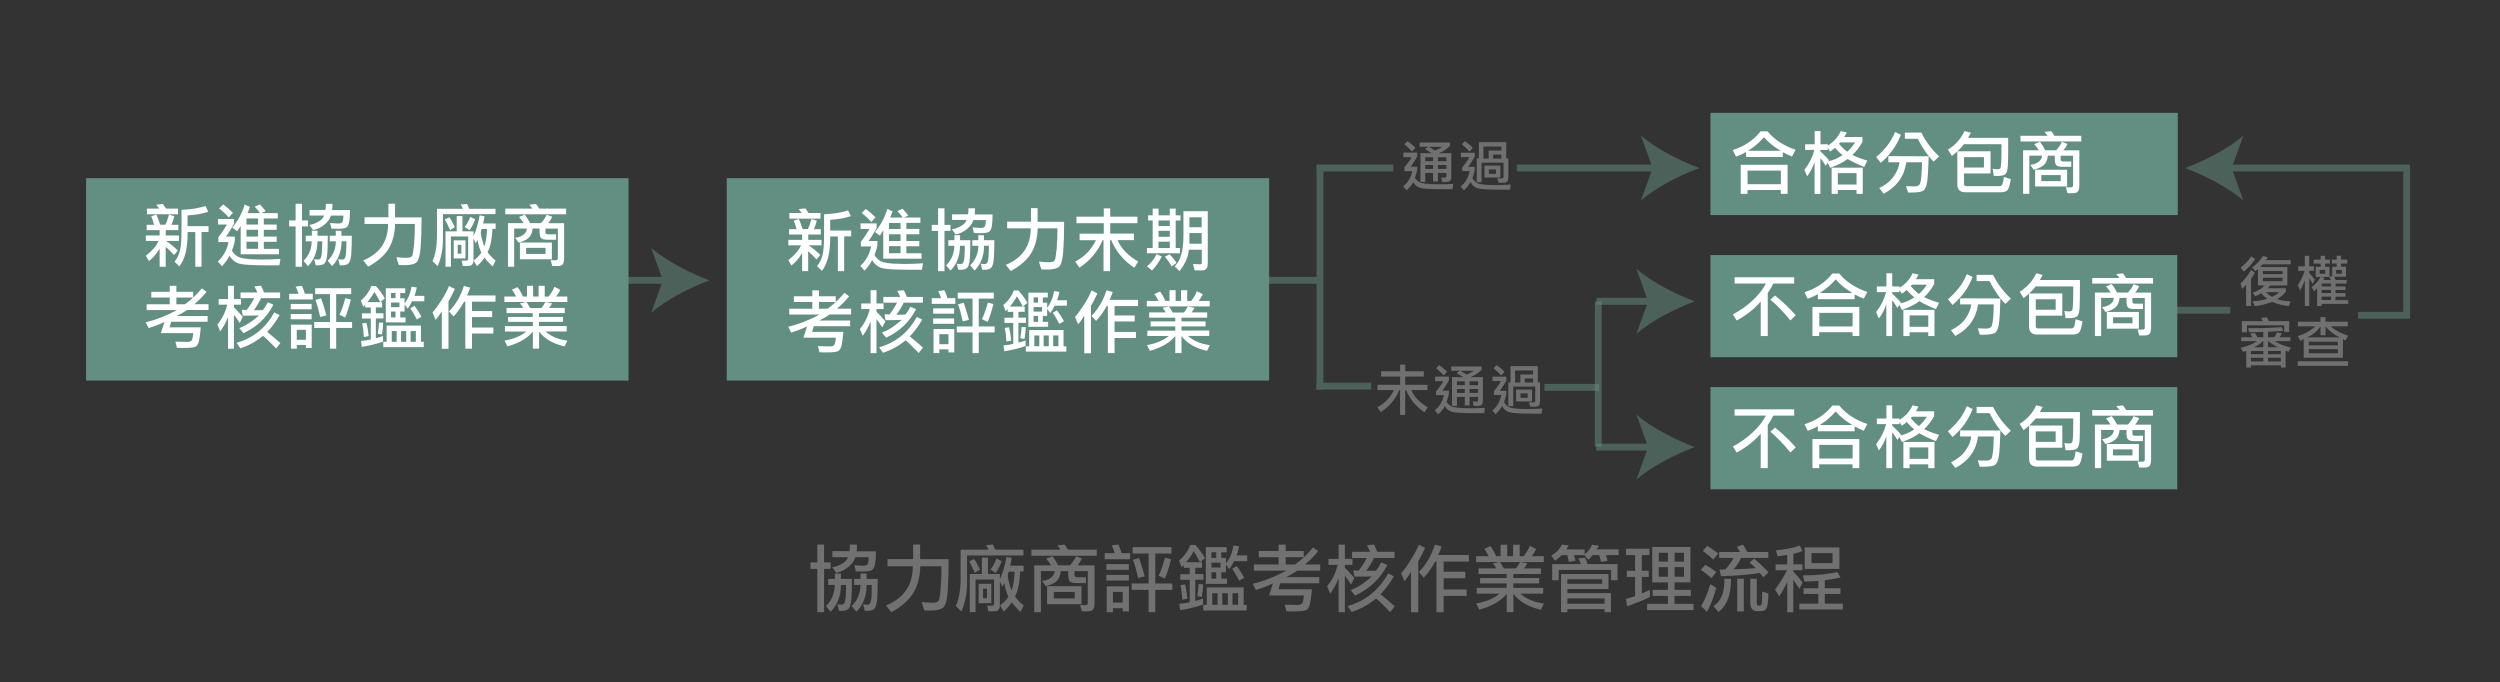 <?xml version="1.0" encoding="UTF-8"?>
<svg id="_圖層_2" data-name="圖層_2" xmlns="http://www.w3.org/2000/svg" xmlns:xlink="http://www.w3.org/1999/xlink" viewBox="0 0 306.31 83.56">
  <rect x="0" y="0" width="306.31" height="83.56" fill="#333333" stroke="none"/>
  <defs>
    <style>
      .cls-1 {
        clip-path: url(#clippath-34);
      }

      .cls-2 {
        clip-path: url(#clippath-38);
      }

      .cls-3 {
        clip-path: url(#clippath-21);
      }

      .cls-4 {
        clip-path: url(#clippath-31);
      }

      .cls-5 {
        clip-path: url(#clippath-33);
      }

      .cls-6 {
        clip-path: url(#clippath-18);
      }

      .cls-7 {
        clip-path: url(#clippath-22);
      }

      .cls-8 {
        clip-path: url(#clippath-23);
      }

      .cls-9 {
        fill: #fff;
      }

      .cls-10 {
        clip-path: url(#clippath-25);
      }

      .cls-11 {
        clip-path: url(#clippath-27);
      }

      .cls-12, .cls-13 {
        fill: none;
      }

      .cls-14 {
        clip-path: url(#clippath-36);
      }

      .cls-15 {
        clip-path: url(#clippath-35);
      }

      .cls-16 {
        clip-path: url(#clippath-28);
      }

      .cls-13 {
        stroke: #638f82;
        stroke-miterlimit: 10;
        stroke-width: .84px;
      }

      .cls-17 {
        clip-path: url(#clippath-20);
      }

      .cls-18 {
        clip-path: url(#clippath-26);
      }

      .cls-19 {
        clip-path: url(#clippath-30);
      }

      .cls-20 {
        clip-path: url(#clippath-19);
      }

      .cls-21 {
        fill: #727171;
      }

      .cls-22 {
        clip-path: url(#clippath-32);
      }

      .cls-23 {
        fill: #638f82;
      }

      .cls-24 {
        clip-path: url(#clippath-29);
      }

      .cls-25 {
        clip-path: url(#clippath-24);
      }

      .cls-26 {
        clip-path: url(#clippath);
      }

      .cls-27 {
        opacity: .5;
      }

      .cls-28 {
        fill: #717071;
      }
    </style>
    <clipPath id="clippath">
      <rect class="cls-12" x="3" y="7.06" width="303.31" height="69.14"/>
    </clipPath>
    <clipPath id="clippath-18">
      <rect class="cls-12" x="3" y="13.83" width="303.31" height="49.38"/>
    </clipPath>
    <clipPath id="clippath-19">
      <rect class="cls-12" x="76.89" y="30.37" width="10.04" height="7.96"/>
    </clipPath>
    <clipPath id="clippath-20">
      <rect class="cls-12" x="76.89" y="30.37" width="10.04" height="7.96"/>
    </clipPath>
    <clipPath id="clippath-21">
      <rect class="cls-12" x="185.85" y="16.61" width="22.35" height="7.96"/>
    </clipPath>
    <clipPath id="clippath-22">
      <rect class="cls-12" x="185.85" y="16.61" width="22.35" height="7.96"/>
    </clipPath>
    <clipPath id="clippath-23">
      <rect class="cls-12" x="155.38" y="20.17" width="15.35" height="27.57"/>
    </clipPath>
    <clipPath id="clippath-24">
      <rect class="cls-12" x="155.38" y="20.17" width="15.35" height="27.58"/>
    </clipPath>
    <clipPath id="clippath-25">
      <rect class="cls-12" x="266.58" y="37.59" width="6.7" height=".84"/>
    </clipPath>
    <clipPath id="clippath-26">
      <rect class="cls-12" x="266.58" y="37.59" width="6.7" height=".84"/>
    </clipPath>
    <clipPath id="clippath-27">
      <rect class="cls-12" x="189.23" y="47.04" width="6.7" height=".84"/>
    </clipPath>
    <clipPath id="clippath-28">
      <rect class="cls-12" x="189.23" y="47.04" width="6.7" height=".84"/>
    </clipPath>
    <clipPath id="clippath-29">
      <rect class="cls-12" x="195.59" y="32.94" width="12.06" height="7.96"/>
    </clipPath>
    <clipPath id="clippath-30">
      <rect class="cls-12" x="195.59" y="32.94" width="12.06" height="7.96"/>
    </clipPath>
    <clipPath id="clippath-31">
      <rect class="cls-12" x="195.59" y="50.8" width="12.06" height="7.96"/>
    </clipPath>
    <clipPath id="clippath-32">
      <rect class="cls-12" x="195.59" y="50.8" width="12.06" height="7.96"/>
    </clipPath>
    <clipPath id="clippath-33">
      <rect class="cls-12" x="195.41" y="36.95" width=".84" height="17.76"/>
    </clipPath>
    <clipPath id="clippath-34">
      <rect class="cls-12" x="195.41" y="36.95" width=".84" height="17.76"/>
    </clipPath>
    <clipPath id="clippath-35">
      <rect class="cls-12" x="267.72" y="16.61" width="27.57" height="22.44"/>
    </clipPath>
    <clipPath id="clippath-36">
      <rect class="cls-12" x="267.72" y="16.61" width="27.58" height="22.44"/>
    </clipPath>
    <clipPath id="clippath-38">
      <rect class="cls-12" x="3" y="7.07" width="303.31" height="69.14"/>
    </clipPath>
  </defs>
  <g id="_圖層_1-2" data-name="圖層_1">
    <g class="cls-26">
      <rect class="cls-23" x="10.55" y="21.83" width="66.46" height="24.8"/>
      <rect class="cls-23" x="89.04" y="21.83" width="66.46" height="24.8"/>
      <rect class="cls-23" x="209.57" y="13.83" width="57.26" height="12.52"/>
      <g>
        <path class="cls-9" d="M21.77,30.72l-.45.53c-.34-.38-.68-.72-1.02-1.01v2.44h-.74v-2.21c-.38.63-.81,1.13-1.31,1.52l-.38-.66c.75-.57,1.27-1.17,1.56-1.81h-1.56v-.67h1.69v-.65h-1.59v-.66h.91c-.1-.4-.22-.75-.35-1.04l.63-.21c.2.46.35.87.46,1.24h.64c.15-.26.29-.68.44-1.24l.66.21c-.11.45-.23.79-.36,1.04h.85v.66h-1.54v.65h1.62v.67h-1.59c.5.32.98.71,1.45,1.19ZM21.81,25.56v.69h-3.81v-.69h1.52c-.19-.24-.31-.4-.38-.48l.82-.09c.1.13.23.32.39.57h1.46ZM24.7,32.68h-.77v-4.25h-.94v.15c0,1.87-.34,3.23-1.02,4.06l-.59-.58c.28-.33.49-.74.64-1.23.15-.49.22-1.38.22-2.67v-2.45c1.13-.04,2.11-.2,2.94-.47l.33.7c-.72.25-1.57.4-2.53.45v1.32h2.57v.71h-.86v4.25Z"/>
        <path class="cls-9" d="M26.72,29.11c.36-.44.72-.98,1.09-1.6h-1.1v-.68h1.97v.58c-.3.54-.63,1.07-.98,1.58h1.07v.49c-.05.35-.17.75-.34,1.2,0,.12.18.34.54.65.35.32,1.37.47,3.06.47.85,0,1.63-.03,2.33-.08l-.13.79h-1.43c-1.83,0-2.98-.07-3.47-.2-.5-.14-.9-.46-1.2-.98-.26.48-.57.91-.93,1.29l-.52-.58c.7-.64,1.14-1.44,1.32-2.38h-1.25v-.56ZM28.04,26.65c-.35-.4-.75-.77-1.19-1.11l.5-.49c.38.27.78.62,1.19,1.03l-.51.57ZM34.07,26.77h-1.75v.74h1.58v.65h-1.58v.83h1.58v.64h-1.58v.86h1.86v.66h-4.69v-3.48c-.08.13-.16.25-.22.36-.05.09-.12.19-.21.3l-.59-.43c.72-.91,1.23-1.86,1.5-2.84l.65.29c-.1.32-.2.57-.3.76h1.54c-.19-.28-.41-.54-.65-.78l.63-.29c.11.11.24.25.38.42.11.14.22.28.34.42l-.56.23h2.04v.67ZM31.62,27.51v-.74h-1.42v.74h1.42ZM31.62,28.98v-.83h-1.42v.83h1.42ZM31.62,30.48v-.86h-1.42v.86h1.42Z"/>
        <path class="cls-9" d="M35.43,27.74v-.74h.79v-2.03h.78v2.03h.74v.74h-.74v4.94h-.78v-4.94h-.79ZM38.2,29.57h-.74v-.69h.75v-.61h.69v.61h1.26v.16c0,.9-.02,1.59-.06,2.05-.05.59-.15.97-.31,1.15-.15.18-.44.27-.87.27-.09,0-.16,0-.23,0l-.2-.76c.14.03.29.05.46.05h.06c.18-.01.3-.13.35-.37h0c.08-.33.12-.84.12-1.55v-.31h-.59c0,1.24-.39,2.25-1.16,3.04l-.54-.65c.65-.63.99-1.43,1-2.39ZM39.87,25.74c.04-.21.06-.47.06-.76h.8c0,.29-.01.55-.04.76h2.19v.19c0,.47-.03.87-.08,1.19-.05.33-.16.57-.3.7-.14.14-.51.21-1.09.21-.27,0-.54,0-.8-.02l-.17-.69c.46.04.8.07,1.02.07.31,0,.49-.1.54-.31s.07-.4.07-.56v-.1h-1.53c-.11.39-.37.76-.77,1.09-.4.34-.86.57-1.4.68l-.47-.63c.41-.06.79-.2,1.15-.42.37-.22.58-.46.65-.73h-1.77v-.69h1.95ZM41.13,29.57h-.73v-.69h.74v-.61h.69v.61h1.27v.16c0,.9-.02,1.59-.06,2.05-.05.59-.15.97-.31,1.15-.16.18-.45.27-.87.27-.09,0-.16,0-.22,0l-.2-.76c.15.03.3.05.46.05h.07c.19-.01.31-.13.36-.37h0c.07-.35.11-.86.11-1.54v-.33h-.59c0,1.24-.39,2.25-1.16,3.04l-.54-.65c.65-.63.99-1.43,1-2.39Z"/>
        <path class="cls-9" d="M48.4,24.98v1.66h3.25v.13c0,1.43-.04,2.6-.11,3.51-.07.92-.22,1.51-.44,1.79-.22.28-.76.42-1.6.42-.27,0-.48-.01-.65-.04l-.29-.94c.5.05.91.08,1.24.08.35,0,.58-.07.68-.21.09-.14.17-.6.25-1.38.07-.78.1-1.63.1-2.56h-2.42c-.03,1.2-.3,2.22-.8,3.05-.51.82-1.34,1.55-2.5,2.18l-.61-.76c2.03-.84,3.05-2.33,3.05-4.47h-2.88v-.82h2.92v-1.66h.83Z"/>
        <path class="cls-9" d="M54.27,26.23v3.09c0,1.19-.21,2.29-.64,3.29l-.63-.61c.36-.87.54-1.9.54-3.09v-3.33h3.17c-.05-.17-.14-.34-.27-.52l.78-.07c.05.08.1.17.14.28.05.11.09.21.13.31h3.22v.66h-6.44ZM55.15,28.2c-.29-.67-.51-1.1-.65-1.32l.56-.26c.14.18.36.58.67,1.2l-.58.38ZM58.01,31.89c0,.46-.21.69-.64.69h-.67l-.13-.64h.55c.16,0,.24-.08.24-.26v-2.71h-2.11v3.71h-.66v-4.34h1.37v-1.87h.7v1.87h1.36v.6c.34-.77.59-1.62.75-2.56l.6.12c-.07.39-.12.68-.18.88h1.54v.66h-.39c-.06,1.29-.26,2.24-.6,2.84,0,.03.11.17.33.43.22.25.44.46.66.62l-.37.72c-.35-.32-.69-.68-1-1.09-.26.39-.56.74-.92,1.05l-.42-.69c.38-.26.7-.59.96-.97-.22-.45-.38-.97-.47-1.56l-.22.43-.28-.63v2.71ZM55.59,31.66v-2.21h1.44v2.21h-1.44ZM56.53,30h-.45v1.08h.45v-1.08ZM56.94,27.81c.26-.33.49-.74.68-1.24l.59.29c-.17.51-.4.95-.68,1.34l-.59-.38ZM59.02,28.05c-.08.22-.11.36-.11.42,0,.34.14.92.42,1.72.18-.41.3-1.13.35-2.14h-.66Z"/>
        <path class="cls-9" d="M69.36,25.56v.69h-7.45v-.69h3.33c-.19-.24-.31-.4-.38-.48l.81-.09c.11.13.24.32.39.57h3.29ZM67.67,26.56c-.15.32-.32.58-.5.79h1.95v4.21c0,.36-.05.62-.14.79-.1.16-.32.25-.67.25h-.64s-.2-.73-.2-.73l.59.02c.19,0,.29-.09.29-.26v-3.62h-1.52v.45c0,.17.1.25.3.25h1v.66h-1.06c-.39,0-.65-.07-.77-.2-.13-.13-.19-.39-.19-.78v-.39h-.85c-.05.5-.2.88-.47,1.13-.27.25-.68.45-1.25.6l-.42-.6c.7-.09,1.16-.36,1.37-.8v-.02c.03-.05.05-.16.06-.31h-1.55v4.68h-.76v-5.34h1.92c-.12-.21-.31-.46-.56-.75l.7-.29c.25.32.47.67.65,1.04h1.33c.34-.36.57-.7.69-1.03l.69.25ZM67.62,31.77h-3.92v-2.05h3.92v2.05ZM66.84,30.37h-2.38v.74h2.38v-.74Z"/>
      </g>
      <g>
        <path class="cls-9" d="M20.78,40.11h3.82c-.07.77-.14,1.32-.21,1.65-.08.33-.21.56-.38.68-.17.12-.62.19-1.35.19-.34,0-.67,0-.98-.02l-.19-.75c.66.02,1.13.03,1.41.03h.11c.31,0,.49-.12.55-.33.06-.22.1-.47.12-.74h-3.97l.45-1.38c-.54.27-1.19.52-1.95.76l-.36-.71c1.28-.31,2.55-.81,3.83-1.5h-3.71v-.71h2.83v-.83h-2.26v-.7h2.26v-.73h.81v.73h2.06v.7h-2.06v.83h1.06c.83-.61,1.52-1.26,2.05-1.95l.59.42c-.42.53-.92,1.04-1.5,1.52h1.74v.71h-2.62c-.33.23-.75.47-1.28.74h3.79v.7h-4.46l-.2.69Z"/>
        <path class="cls-9" d="M28.66,37.65c.34.34.71.73,1.09,1.18l-.38.74c-.34-.51-.58-.85-.71-1.02v4.18h-.72v-3.9c-.22.6-.54,1.19-.96,1.78l-.35-.84c.58-.69.98-1.5,1.21-2.44h-1.05v-.69h1.15v-1.62h.72v1.62h.87v.69h-.87v.32ZM34.25,38.63c-.44.77-.95,1.46-1.51,2.04.78.63,1.32,1.09,1.61,1.37l-.51.66c-.99-1.02-1.54-1.54-1.63-1.54-.82.68-1.74,1.18-2.75,1.52l-.47-.67c2.03-.59,3.57-1.83,4.62-3.73l.65.33ZM31.99,36.55c-.31.6-.6,1.09-.89,1.46.23,0,.42,0,.57,0s.32,0,.54-.02c.19-.22.39-.54.6-.95l.69.29c-.82,1.59-2.05,2.75-3.67,3.49l-.51-.62c.57-.22,1.11-.52,1.62-.91.51-.38.77-.6.78-.67,0,.03-.35.05-1.02.05h-.96l-.12-.72c.09,0,.2.01.33.02.11.01.2.02.26.02.36-.45.67-.93.94-1.46h-1.68v-.7h2.06c-.11-.27-.23-.51-.36-.74l.8-.09c.1.17.23.44.38.83h1.97v.7h-2.35Z"/>
        <path class="cls-9" d="M38.32,36.69h-2.89v-.69h1.14c-.09-.32-.2-.61-.35-.88l.76-.1c.14.25.26.58.37.97h.97v.69ZM35.62,37.24h2.56v.65h-2.56v-.65ZM35.62,38.47h2.56v.65h-2.56v-.65ZM35.65,39.78h2.54v2.86h-.71v-.38h-1.12v.46h-.71v-2.94ZM37.48,40.41h-1.12v1.22h1.12v-1.22ZM41.19,39.45h1.95v.73h-1.95v2.54h-.76v-2.54h-1.93v-.73h1.93v-3.41h-1.81v-.73h4.41v.73h-1.84v3.41ZM39.23,38.84c-.19-.88-.38-1.58-.58-2.09l.69-.2c.16.41.38,1.11.65,2.09l-.76.2ZM42.99,36.7c-.2.81-.43,1.54-.69,2.2l-.71-.33c.27-.57.51-1.25.72-2.04l.69.18Z"/>
        <path class="cls-9" d="M46.95,41.85c-.74.27-1.61.48-2.62.65l-.09-.72c.53-.05.93-.12,1.19-.19v-2.56h-1.08v-.64h1.08v-.72h-.68v-.33l-.25.25-.29-.77c.56-.44.99-1.03,1.29-1.77h.56c.47.52.84,1.03,1.09,1.52l-.56.45c-.26-.51-.5-.93-.73-1.25-.19.38-.47.79-.85,1.25h1.81v.64h-.77v.72h.93v.64h-.93v2.42c.39-.1.68-.19.88-.27v.67ZM44.58,41.29c-.03-.66-.1-1.21-.21-1.66l.53-.08c.11.41.2.96.27,1.63l-.59.11ZM46.95,39.54c-.03.57-.08,1.05-.15,1.44l-.52-.08c.09-.52.14-.98.16-1.38l.52.02ZM51.58,39.89v1.99h.34v.65h-4.96v-.65h.41v-1.99h4.21ZM50.42,35.12l.65.1c-.1.45-.19.79-.28,1.03h1.2v.66h-1.5c-.21.42-.39.72-.54.91l-.38-.52v.87h-.53v.73h.65v.6h-2.42v-4.18h2.38v.59h-.61v.64h.53v.62c.44-.55.72-1.23.85-2.04ZM48.46,36.53v-.64h-.55v.64h.55ZM48.94,37.07h-1.03v.56h1.03v-.56ZM48.46,38.9v-.73h-.55v.73h.55ZM48,40.56v1.32h.6v-1.32h-.6ZM49.77,41.88v-1.32h-.63v1.32h.63ZM51.07,39.14c-.33-.64-.6-1.1-.8-1.37l.52-.3c.3.39.58.84.85,1.34l-.57.33ZM50.95,41.88v-1.32h-.64v1.32h.64Z"/>
        <path class="cls-9" d="M53,38.27c.26-.26.6-.74,1.05-1.42s.76-1.29.96-1.81l.72.37c-.3.64-.56,1.15-.78,1.52v5.81h-.82v-4.59c-.35.54-.6.89-.76,1.04l-.37-.91ZM60.71,36.21v.75h-2.88v1.15h2.47v.74h-2.47v1.28h2.62v.74h-2.62v1.85h-.82v-5.76h-.15c-.34.65-.77,1.26-1.29,1.82l-.57-.62c.82-.82,1.44-1.86,1.84-3.13l.76.21c-.08.28-.21.6-.38.96h3.49Z"/>
        <path class="cls-9" d="M67.23,36.33c.31-.4.54-.79.7-1.19l.72.37c-.17.35-.34.62-.51.82h1.37v.67h-7.71v-.67h1.43c-.16-.34-.33-.62-.51-.84l.69-.31c.25.33.47.71.66,1.15h.5v-1.31h.75v1.31h.67v-1.31h.75v1.31h.48ZM65.27,39.44h-3.02v-.61h3.02v-.46h-3.2v-.64h2.03c-.11-.21-.24-.4-.38-.56l.79-.17c.1.14.25.38.45.74h1.37c.1-.09.27-.33.5-.74l.81.17c-.11.22-.24.41-.38.56h1.93v.64h-3.15v.46h2.95v.61h-2.95v.51h3.4v.66h-2.6c.66.6,1.55.98,2.67,1.13l-.33.7c-1.42-.32-2.46-.92-3.13-1.82v2.09h-.76v-2.08c-.66.81-1.7,1.41-3.12,1.81l-.35-.71c1.11-.19,2-.56,2.67-1.11h-2.62v-.66h3.42v-.51Z"/>
      </g>
      <g>
        <path class="cls-9" d="M100.49,31.26l-.45.53c-.34-.38-.68-.72-1.02-1.01v2.44h-.74v-2.21c-.38.63-.81,1.13-1.31,1.52l-.38-.66c.75-.57,1.27-1.17,1.56-1.81h-1.56v-.67h1.69v-.65h-1.59v-.66h.91c-.1-.4-.22-.75-.35-1.04l.63-.21c.2.46.35.87.46,1.24h.64c.15-.26.29-.68.44-1.24l.66.21c-.11.45-.23.79-.36,1.04h.85v.66h-1.54v.65h1.62v.67h-1.59c.5.32.98.71,1.45,1.19ZM100.53,26.1v.69h-3.81v-.69h1.52c-.19-.24-.31-.4-.38-.48l.82-.09c.1.13.23.32.39.57h1.46ZM103.43,33.22h-.77v-4.25h-.94v.15c0,1.87-.34,3.23-1.02,4.06l-.59-.58c.28-.33.49-.74.64-1.23.15-.49.22-1.38.22-2.67v-2.45c1.13-.04,2.11-.2,2.94-.47l.34.7c-.73.25-1.57.4-2.53.45v1.32h2.57v.71h-.86v4.25Z"/>
        <path class="cls-9" d="M105.45,29.65c.36-.44.72-.98,1.09-1.6h-1.1v-.68h1.97v.58c-.3.54-.63,1.07-.98,1.58h1.07v.49c-.05.35-.17.75-.34,1.2,0,.12.18.34.54.65.35.32,1.37.47,3.06.47.85,0,1.63-.03,2.33-.08l-.13.79h-1.43c-1.83,0-2.98-.07-3.47-.2-.5-.14-.9-.46-1.2-.98-.26.48-.57.91-.93,1.29l-.52-.58c.7-.64,1.14-1.44,1.32-2.38h-1.25v-.56ZM106.76,27.2c-.35-.4-.75-.77-1.18-1.11l.5-.49c.38.27.78.62,1.19,1.03l-.51.57ZM112.8,27.31h-1.75v.74h1.59v.65h-1.59v.83h1.59v.64h-1.59v.86h1.86v.66h-4.69v-3.48c-.08.13-.16.25-.22.36-.05.09-.12.19-.2.3l-.59-.43c.72-.91,1.23-1.86,1.5-2.84l.65.29c-.1.32-.2.57-.3.76h1.54c-.19-.28-.41-.54-.65-.78l.63-.29c.12.11.24.25.38.42.11.14.22.28.33.42l-.56.23h2.04v.67ZM110.34,28.06v-.74h-1.42v.74h1.42ZM110.34,29.53v-.83h-1.42v.83h1.42ZM110.34,31.02v-.86h-1.42v.86h1.42Z"/>
        <path class="cls-9" d="M114.16,28.29v-.74h.78v-2.03h.78v2.03h.74v.74h-.74v4.94h-.78v-4.94h-.78ZM116.93,30.12h-.74v-.69h.75v-.61h.69v.61h1.26v.16c0,.9-.02,1.59-.06,2.05-.05.59-.15.97-.31,1.15-.15.18-.44.27-.87.27-.09,0-.16,0-.23,0l-.2-.76c.14.03.29.05.46.05h.06c.18-.01.3-.13.35-.37h0c.08-.33.12-.84.12-1.55v-.31h-.59c0,1.24-.39,2.25-1.16,3.04l-.54-.65c.65-.63.99-1.43,1.01-2.39ZM118.6,26.28c.04-.21.06-.47.06-.76h.8c0,.29-.01.55-.04.76h2.19v.19c0,.47-.03.87-.08,1.19-.05.33-.16.57-.3.7-.14.14-.51.21-1.1.21-.27,0-.54,0-.8-.02l-.17-.69c.46.04.8.07,1.02.07.31,0,.49-.1.54-.31.05-.21.07-.4.07-.56v-.1h-1.53c-.11.39-.37.76-.77,1.09-.4.34-.86.57-1.4.68l-.47-.63c.41-.06.79-.2,1.15-.42.37-.22.58-.46.65-.73h-1.77v-.69h1.95ZM119.86,30.12h-.73v-.69h.74v-.61h.69v.61h1.27v.16c0,.9-.02,1.59-.06,2.05-.05.59-.15.97-.31,1.15s-.45.27-.88.27c-.09,0-.16,0-.22,0l-.2-.76c.15.03.3.05.46.05h.07c.18-.01.3-.13.36-.37h0c.07-.35.11-.86.11-1.54v-.33h-.59c0,1.24-.39,2.25-1.16,3.04l-.54-.65c.65-.63.99-1.43,1.01-2.39Z"/>
        <path class="cls-9" d="M127.13,25.52v1.66h3.25v.13c0,1.43-.04,2.6-.11,3.51-.07.92-.22,1.51-.44,1.79-.22.28-.76.42-1.6.42-.27,0-.48-.01-.65-.04l-.29-.94c.5.05.91.08,1.24.08.35,0,.58-.07.68-.21.09-.14.17-.6.25-1.38.07-.78.1-1.63.1-2.56h-2.42c-.03,1.2-.3,2.22-.8,3.05-.51.82-1.34,1.55-2.5,2.18l-.6-.76c2.03-.84,3.05-2.33,3.05-4.47h-2.89v-.82h2.92v-1.66h.83Z"/>
        <path class="cls-9" d="M136.01,28.62h2.92v.8h-2c.46,1.06,1.3,1.93,2.53,2.63l-.48.76c-1.3-.86-2.24-1.99-2.83-3.39h-.14v3.8h-.8v-3.8h-.11c-.61,1.41-1.55,2.53-2.84,3.37l-.52-.74c1.13-.59,1.98-1.46,2.54-2.62h-2v-.8h2.96v-1.28h-3.35v-.8h3.35v-1.02h.79v1.02h3.33v.8h-3.33v1.28Z"/>
        <path class="cls-9" d="M141.23,27.01h-.56v-.63h.56v-.82h.72v.82h1.38v-.82h.72v.82h.59v.63h-.59v3.38h.53v.64h-4.05v-.64h.7v-3.38ZM142.34,31.43c-.35.7-.75,1.27-1.19,1.71l-.62-.51c.51-.41.9-.91,1.18-1.49l.64.29ZM141.94,30.39h1.39v-.78h-1.39v.78ZM141.95,27.69h1.38v-.68h-1.38v.68ZM141.95,29.01h1.38v-.73h-1.38v.73ZM143.55,32.63c-.21-.39-.49-.78-.82-1.18l.56-.29c.32.31.61.65.86,1.05l-.6.43ZM147.97,32.36c0,.51-.22.77-.67.77h-.92l-.21-.78.89.03c.12,0,.19-.05.19-.16v-1.62h-1.59c-.07.87-.45,1.74-1.14,2.61l-.59-.56c.71-.7,1.07-1.94,1.07-3.7v-3.07h2.98v6.48ZM147.23,26.62h-1.5v1.22h1.5v-1.22ZM147.23,28.56h-1.5v1.3h1.5v-1.3Z"/>
      </g>
      <g>
        <path class="cls-9" d="M99.51,40.66h3.82c-.07.77-.14,1.32-.21,1.65-.08.33-.21.56-.38.68-.17.12-.62.19-1.35.19-.34,0-.66,0-.98-.02l-.19-.75c.66.02,1.13.03,1.41.03h.11c.31,0,.49-.12.55-.33.06-.22.1-.47.12-.74h-3.97l.45-1.38c-.54.27-1.19.52-1.95.76l-.36-.71c1.28-.31,2.55-.81,3.83-1.5h-3.71v-.71h2.83v-.83h-2.26v-.7h2.26v-.73h.81v.73h2.06v.7h-2.06v.83h1.06c.83-.61,1.52-1.26,2.05-1.95l.59.42c-.42.53-.92,1.04-1.5,1.52h1.74v.71h-2.62c-.33.23-.75.47-1.28.74h3.78v.7h-4.45l-.21.69Z"/>
        <path class="cls-9" d="M107.39,38.19c.34.34.71.73,1.09,1.18l-.38.74c-.34-.51-.58-.85-.71-1.02v4.18h-.72v-3.9c-.22.6-.54,1.19-.96,1.78l-.35-.84c.58-.69.98-1.5,1.21-2.44h-1.05v-.69h1.15v-1.62h.72v1.62h.87v.69h-.87v.32ZM112.98,39.18c-.44.77-.95,1.46-1.51,2.04.78.63,1.32,1.09,1.61,1.37l-.51.66c-.99-1.02-1.54-1.54-1.63-1.54-.82.68-1.74,1.18-2.75,1.52l-.47-.67c2.03-.59,3.57-1.83,4.62-3.73l.65.33ZM110.72,37.1c-.3.6-.6,1.09-.89,1.46.23,0,.42,0,.57,0s.32,0,.54-.02c.19-.22.39-.54.6-.95l.7.29c-.82,1.59-2.05,2.75-3.67,3.49l-.51-.62c.57-.22,1.11-.52,1.62-.91.51-.38.77-.6.79-.67,0,.03-.35.05-1.02.05h-.96l-.11-.72c.09,0,.2.01.33.02.11.01.2.02.26.02.36-.45.67-.93.94-1.46h-1.68v-.7h2.06c-.11-.27-.23-.51-.36-.74l.8-.09c.1.17.23.44.38.83h1.97v.7h-2.35Z"/>
        <path class="cls-9" d="M117.05,37.23h-2.89v-.69h1.14c-.09-.32-.2-.61-.35-.88l.76-.1c.14.25.26.58.37.97h.97v.69ZM114.34,37.78h2.56v.65h-2.56v-.65ZM114.34,39.02h2.56v.65h-2.56v-.65ZM114.38,40.32h2.54v2.86h-.71v-.38h-1.12v.46h-.71v-2.94ZM116.21,40.95h-1.12v1.22h1.12v-1.22ZM119.92,40h1.95v.73h-1.95v2.54h-.76v-2.54h-1.93v-.73h1.93v-3.41h-1.81v-.73h4.41v.73h-1.84v3.41ZM117.96,39.38c-.19-.88-.38-1.58-.58-2.09l.69-.2c.16.41.38,1.11.65,2.09l-.76.2ZM121.72,37.24c-.2.81-.43,1.54-.7,2.2l-.71-.33c.27-.57.51-1.25.72-2.04l.69.18Z"/>
        <path class="cls-9" d="M125.67,42.39c-.74.27-1.61.48-2.62.65l-.09-.72c.53-.05.93-.12,1.19-.19v-2.56h-1.08v-.64h1.08v-.72h-.68v-.33l-.25.25-.29-.77c.56-.44.99-1.03,1.29-1.77h.56c.47.52.84,1.03,1.1,1.52l-.56.45c-.26-.51-.5-.93-.73-1.25-.19.38-.47.79-.85,1.25h1.81v.64h-.77v.72h.93v.64h-.93v2.42c.39-.1.68-.19.88-.27v.67ZM123.31,41.84c-.03-.66-.1-1.21-.21-1.66l.53-.08c.11.41.2.96.27,1.63l-.59.11ZM125.68,40.09c-.03.57-.08,1.05-.15,1.44l-.52-.08c.09-.52.14-.98.16-1.38l.51.02ZM130.31,40.44v1.99h.34v.65h-4.96v-.65h.41v-1.99h4.21ZM129.15,35.66l.65.1c-.1.45-.19.79-.28,1.03h1.2v.66h-1.5c-.21.42-.39.72-.54.91l-.38-.52v.87h-.53v.73h.65v.6h-2.42v-4.18h2.38v.59h-.61v.64h.53v.62c.44-.55.72-1.23.85-2.04ZM127.19,37.08v-.64h-.55v.64h.55ZM127.67,37.62h-1.03v.56h1.03v-.56ZM127.19,39.44v-.73h-.55v.73h.55ZM126.73,41.1v1.32h.61v-1.32h-.61ZM128.5,42.42v-1.32h-.63v1.32h.63ZM129.79,39.69c-.33-.64-.6-1.1-.8-1.37l.52-.3c.3.39.58.84.85,1.34l-.57.33ZM129.68,42.42v-1.32h-.64v1.32h.64Z"/>
        <path class="cls-9" d="M131.73,38.81c.26-.26.6-.74,1.05-1.42s.76-1.29.96-1.81l.72.37c-.3.64-.56,1.15-.79,1.52v5.81h-.82v-4.59c-.35.54-.6.89-.76,1.04l-.37-.91ZM139.44,36.75v.75h-2.88v1.15h2.47v.74h-2.47v1.28h2.62v.74h-2.62v1.85h-.82v-5.76h-.15c-.34.65-.77,1.26-1.29,1.82l-.57-.62c.82-.82,1.44-1.86,1.84-3.13l.76.21c-.08.28-.21.6-.38.96h3.49Z"/>
        <path class="cls-9" d="M145.96,36.87c.3-.4.54-.79.69-1.19l.72.37c-.17.35-.34.62-.51.82h1.36v.67h-7.71v-.67h1.43c-.16-.34-.33-.62-.51-.84l.7-.31c.25.33.47.71.66,1.15h.5v-1.31h.75v1.31h.67v-1.31h.75v1.31h.48ZM144,39.99h-3.02v-.61h3.02v-.46h-3.2v-.64h2.03c-.11-.21-.24-.4-.38-.56l.78-.17c.1.14.25.38.45.74h1.37c.1-.09.27-.33.5-.74l.81.17c-.11.22-.24.41-.38.56h1.93v.64h-3.15v.46h2.95v.61h-2.95v.51h3.4v.66h-2.6c.66.6,1.55.98,2.66,1.13l-.33.7c-1.42-.32-2.46-.92-3.13-1.82v2.09h-.76v-2.08c-.66.81-1.7,1.41-3.12,1.81l-.35-.71c1.11-.19,2-.56,2.67-1.11h-2.62v-.66h3.42v-.51Z"/>
      </g>
      <g>
        <path class="cls-28" d="M172.06,20.53c.39-.46.69-.88.9-1.27h-1.01v-.56h1.7v.46c-.24.46-.51.88-.81,1.27h.8v.39c-.04.26-.13.58-.27.95,0,.11.15.28.45.49.29.21,1.09.32,2.39.32.69,0,1.31-.02,1.86-.05l-.1.65h-1.14c-1.49,0-2.43-.05-2.81-.16-.38-.11-.67-.35-.86-.71-.21.38-.48.72-.83,1.01l-.41-.49c.58-.44.95-1.06,1.11-1.86h-.95v-.45ZM173.02,18.57c-.34-.37-.66-.67-.95-.89l.38-.39c.39.27.71.54.97.82l-.41.46ZM174.98,17.98h-1.04v-.52h3.72v.41c-.4.4-.85.7-1.36.9h1.52v2.75c0,.31-.04.52-.13.62-.09.1-.25.15-.49.15h-.51l-.11-.55.42.03c.15,0,.22-.07.22-.21v-.37h-1.04v1.05h-.59v-1.05h-.96v1.1h-.59v-3.52h1.37c-.2-.14-.47-.3-.82-.5l.39-.27ZM175.59,19.75v-.48h-.96v.48h.96ZM175.59,20.7v-.48h-.96v.48h.96ZM175.82,18.45c.32-.12.62-.28.9-.46h-1.67c.31.17.57.33.77.46ZM177.22,19.75v-.48h-1.04v.48h1.04ZM177.22,20.7v-.48h-1.04v.48h1.04Z"/>
        <path class="cls-28" d="M179.14,20.53c.38-.45.67-.88.89-1.28h-1.03v-.54h1.7v.46c-.24.46-.51.88-.81,1.27h.8v.39c-.04.24-.12.56-.27.96,0,.13.14.31.41.54.27.24,1.08.35,2.42.35.68,0,1.3-.03,1.86-.07l-.1.63h-1.14c-1.49,0-2.43-.06-2.81-.17-.38-.11-.68-.37-.89-.77-.2.38-.47.71-.8,1.02l-.4-.46c.58-.47.94-1.1,1.11-1.9h-.92v-.45ZM180.06,18.57c-.34-.37-.66-.67-.95-.89l.38-.39c.39.27.71.54.97.82l-.41.46ZM184.81,19.43v2.19c0,.3-.04.51-.12.61-.09.1-.26.16-.51.16h-.57l-.15-.55.52.03c.16,0,.24-.07.24-.21v-1.73h-2.69v2.39h-.59v-2.91h.26v-1.99h3.35v1.99h.27ZM183.96,17.95h-2.2v1.48h.64v-.99h1.56v-.48ZM181.88,20.29h1.95v1.46h-1.95v-1.46ZM183.3,20.76h-.88v.54h.88v-.54ZM183.96,19.43v-.5h-1.02v.5h1.02Z"/>
      </g>
      <g>
        <path class="cls-9" d="M213.94,19.23v-.61c-.29.18-.71.38-1.24.57l-.4-.81c1.42-.44,2.56-1.2,3.42-2.29h.84c.85,1.03,2,1.78,3.44,2.26l-.43.83c-.47-.19-.84-.37-1.13-.53v.59h-4.5ZM213.29,20.19h5.73v3.56h-.83v-.47h-4.08v.47h-.83v-3.56ZM218.2,20.9h-4.08v1.67h4.08v-1.67ZM218.17,18.48c-.88-.53-1.56-1.09-2.04-1.67-.56.65-1.21,1.2-1.95,1.67h3.99Z"/>
        <path class="cls-9" d="M223.91,19.95l-.21.36c-.27-.42-.49-.74-.66-.94v4.39h-.71v-3.9c-.23.67-.53,1.25-.92,1.74l-.33-.79c.57-.71.98-1.52,1.23-2.44h-1.14v-.69h1.17v-1.62h.71v1.62h.9v.16c.74-.46,1.27-1.05,1.59-1.78l.74.17c-.15.28-.26.47-.33.56h2.24v.6c-.37.66-.78,1.19-1.23,1.59.45.24,1.06.47,1.83.7l-.38.77c-.78-.31-1.47-.63-2.04-.97-.45.37-1.16.72-2.13,1.08l-.32-.61ZM225.74,19c-.25-.19-.55-.48-.91-.89-.17.15-.37.3-.61.46l-.29-.48v.28h-.9v.16c.2.2.38.38.55.55.17.16.34.34.52.55l-.09.13c.62-.13,1.19-.37,1.72-.74ZM224.42,20.54h3.81v3.21h-.76v-.47h-2.29v.47h-.76v-3.21ZM227.47,21.21h-2.29v1.4h2.29v-1.4ZM225.48,17.45l-.16.16c.36.44.69.76,1,.98.36-.31.69-.69.98-1.14h-1.82Z"/>
        <path class="cls-9" d="M232.19,16.17l.71.35c-.5,1.32-1.32,2.46-2.46,3.43l-.56-.71c1.11-.94,1.88-1.96,2.31-3.07ZM236.31,19.13c-.04,1.51-.1,2.54-.18,3.09-.08.54-.21.9-.42,1.09-.2.19-.7.28-1.5.28-.16,0-.31,0-.43,0l-.24-.78c.4.02.74.03,1.01.03.4,0,.64-.13.72-.4.13-.42.2-1.27.22-2.56h-1.92c-.24,1.72-1.17,3.01-2.78,3.86l-.54-.7c.76-.36,1.35-.83,1.77-1.42.42-.59.66-1.17.71-1.74h-1.36v-.75l4.92.02ZM235.41,16.25c.54,1.09,1.27,2.06,2.18,2.91l-.67.64c-.65-.62-1.3-1.54-1.95-2.79h-1.58v-.76h2.02Z"/>
        <path class="cls-9" d="M239.14,19.09l-.47-.76c.9-.55,1.58-1.31,2.03-2.27l.78.2c-.14.27-.25.48-.35.63h4.92v.95c0,1.17-.01,1.99-.04,2.46-.03.47-.11.8-.25.98-.14.19-.49.28-1.05.28-.15,0-.29,0-.42,0l-.14-.88c.22.04.42.06.58.06s.28-.04.34-.11c.07-.07.11-.31.13-.72.02-.41.03-.95.03-1.63v-.61h-4.6c-.37.49-.86.96-1.47,1.43ZM239.81,18.53h4.08v2.72h-3.25v1.28c0,.18.09.28.28.28h4.08c.19,0,.31-.1.37-.31.05-.2.11-.47.16-.82l.84.28c-.08.51-.18.9-.31,1.18-.12.28-.44.42-.94.42h-4.29c-.67,0-1.01-.32-1.01-.96v-4.06ZM243.08,19.25h-2.44v1.28h2.44v-1.28Z"/>
        <path class="cls-9" d="M255.01,16.64v.69h-7.45v-.69h3.33c-.19-.24-.31-.4-.38-.48l.81-.09c.11.13.24.32.39.57h3.29ZM253.32,17.63c-.15.32-.32.58-.5.79h1.95v4.21c0,.36-.05.62-.14.79-.1.16-.32.25-.67.25h-.64s-.2-.73-.2-.73l.59.02c.19,0,.29-.09.29-.26v-3.62h-1.52v.45c0,.17.1.25.3.25h1v.66h-1.06c-.39,0-.65-.07-.77-.2-.12-.13-.19-.39-.19-.78v-.39h-.85c-.05.5-.2.88-.47,1.13-.27.25-.68.45-1.25.6l-.43-.6c.7-.09,1.16-.36,1.37-.8v-.02c.03-.05.05-.16.06-.31h-1.55v4.68h-.76v-5.34h1.92c-.12-.21-.31-.46-.56-.75l.7-.29c.25.32.47.67.65,1.04h1.33c.34-.36.58-.7.7-1.03l.69.25ZM253.27,22.85h-3.92v-2.05h3.92v2.05ZM252.49,21.45h-2.38v.74h2.38v-.74Z"/>
      </g>
      <rect class="cls-23" x="209.57" y="31.25" width="57.2" height="12.52"/>
      <g>
        <path class="cls-9" d="M216.6,41.18h-.87v-4.23c-.74.87-1.72,1.65-2.94,2.32l-.47-.75c.9-.47,1.72-1.05,2.45-1.74s1.26-1.37,1.59-2.04h-3.83v-.77h7.3v.77h-2.55c-.2.4-.42.79-.69,1.16v5.29ZM217.47,36.2c.96.77,1.81,1.58,2.55,2.43l-.65.63c-.83-1.01-1.65-1.86-2.45-2.54l.55-.51Z"/>
        <path class="cls-9" d="M222.73,36.65v-.61c-.29.18-.71.38-1.24.57l-.4-.81c1.42-.44,2.56-1.2,3.42-2.29h.84c.85,1.03,2,1.78,3.44,2.26l-.43.83c-.47-.19-.84-.37-1.13-.53v.59h-4.5ZM222.08,37.61h5.73v3.56h-.83v-.47h-4.08v.47h-.83v-3.56ZM226.99,38.33h-4.08v1.67h4.08v-1.67ZM226.96,35.9c-.88-.53-1.56-1.09-2.04-1.67-.56.65-1.21,1.2-1.95,1.67h3.99Z"/>
        <path class="cls-9" d="M232.7,37.37l-.21.36c-.27-.42-.49-.74-.66-.94v4.39h-.71v-3.9c-.23.67-.53,1.25-.92,1.74l-.33-.79c.57-.71.98-1.52,1.23-2.44h-1.14v-.69h1.17v-1.62h.71v1.62h.9v.16c.74-.46,1.27-1.05,1.59-1.78l.74.17c-.15.28-.26.47-.33.56h2.24v.6c-.37.66-.78,1.19-1.23,1.59.45.24,1.06.47,1.83.7l-.38.77c-.79-.31-1.47-.63-2.04-.97-.45.37-1.16.72-2.12,1.08l-.32-.61ZM234.53,36.42c-.25-.19-.55-.48-.91-.89-.17.15-.37.3-.6.46l-.29-.48v.28h-.9v.16c.2.2.38.38.55.55.17.16.34.34.52.55l-.09.13c.62-.13,1.19-.37,1.72-.74ZM233.21,37.97h3.81v3.21h-.76v-.47h-2.29v.47h-.76v-3.21ZM236.26,38.64h-2.29v1.4h2.29v-1.4ZM234.27,34.88l-.16.16c.36.44.69.76,1,.98.36-.31.69-.69.98-1.14h-1.82Z"/>
        <path class="cls-9" d="M240.98,33.59l.71.35c-.5,1.32-1.32,2.46-2.46,3.43l-.56-.71c1.11-.94,1.88-1.96,2.31-3.07ZM245.1,36.55c-.04,1.51-.1,2.54-.18,3.09-.08.54-.22.9-.42,1.09s-.7.28-1.5.28c-.16,0-.31,0-.43,0l-.24-.78c.4.02.74.03,1.01.03.4,0,.64-.13.72-.4.13-.42.21-1.27.22-2.56h-1.92c-.24,1.72-1.17,3.01-2.78,3.86l-.54-.7c.76-.36,1.35-.83,1.77-1.42.42-.59.66-1.17.71-1.74h-1.36v-.75l4.92.02ZM244.2,33.68c.54,1.09,1.27,2.06,2.18,2.91l-.67.64c-.65-.62-1.3-1.54-1.95-2.79h-1.58v-.76h2.02Z"/>
        <path class="cls-9" d="M247.93,36.51l-.47-.76c.9-.55,1.58-1.31,2.03-2.27l.78.2c-.14.27-.25.48-.35.63h4.92v.95c0,1.17-.01,1.99-.04,2.46-.03.47-.11.8-.25.98-.14.19-.49.28-1.05.28-.15,0-.29,0-.42,0l-.14-.88c.22.04.42.06.58.06s.28-.04.34-.11c.07-.07.11-.31.13-.72.02-.41.03-.95.03-1.63v-.61h-4.6c-.37.49-.86.96-1.47,1.43ZM248.6,35.96h4.08v2.72h-3.25v1.28c0,.18.09.28.28.28h4.08c.19,0,.31-.1.37-.31.05-.2.11-.47.16-.82l.84.28c-.08.51-.18.9-.31,1.18-.12.28-.44.42-.94.42h-4.29c-.67,0-1.01-.32-1.01-.96v-4.06ZM251.87,36.67h-2.44v1.28h2.44v-1.28Z"/>
        <path class="cls-9" d="M263.8,34.06v.69h-7.45v-.69h3.33c-.19-.24-.31-.4-.38-.48l.81-.09c.11.13.24.32.39.57h3.29ZM262.11,35.06c-.15.32-.32.58-.5.79h1.95v4.21c0,.36-.05.62-.14.79-.1.16-.32.25-.67.25h-.64s-.2-.73-.2-.73l.59.02c.19,0,.29-.09.29-.26v-3.62h-1.52v.45c0,.17.1.25.3.25h1v.66h-1.06c-.39,0-.65-.07-.77-.2-.13-.13-.19-.39-.19-.78v-.39h-.85c-.05.5-.2.88-.47,1.13-.27.25-.68.45-1.25.6l-.42-.6c.7-.09,1.16-.36,1.37-.8v-.02c.03-.05.05-.16.06-.31h-1.55v4.68h-.76v-5.34h1.92c-.12-.21-.31-.46-.56-.75l.7-.29c.25.32.47.67.65,1.04h1.33c.34-.36.57-.7.69-1.03l.69.25ZM262.06,40.27h-3.92v-2.05h3.92v2.05ZM261.28,38.87h-2.38v.74h2.38v-.74Z"/>
      </g>
      <rect class="cls-23" x="209.57" y="47.43" width="57.2" height="12.52"/>
      <g>
        <path class="cls-9" d="M216.6,57.36h-.87v-4.23c-.74.87-1.72,1.65-2.94,2.32l-.47-.75c.9-.47,1.72-1.05,2.45-1.74s1.26-1.37,1.59-2.04h-3.83v-.77h7.3v.77h-2.55c-.2.4-.42.79-.69,1.16v5.29ZM217.47,52.38c.96.77,1.81,1.58,2.55,2.43l-.65.63c-.83-1.01-1.65-1.86-2.45-2.54l.55-.51Z"/>
        <path class="cls-9" d="M222.73,52.83v-.61c-.29.18-.71.38-1.24.57l-.4-.81c1.42-.44,2.56-1.2,3.42-2.29h.84c.85,1.03,2,1.78,3.44,2.26l-.43.83c-.47-.19-.84-.37-1.13-.53v.59h-4.5ZM222.08,53.8h5.73v3.56h-.83v-.47h-4.08v.47h-.83v-3.56ZM226.99,54.51h-4.08v1.67h4.08v-1.67ZM226.96,52.08c-.88-.53-1.56-1.09-2.04-1.67-.56.65-1.21,1.2-1.95,1.67h3.99Z"/>
        <path class="cls-9" d="M232.7,53.55l-.21.36c-.27-.42-.49-.74-.66-.94v4.39h-.71v-3.9c-.23.67-.53,1.25-.92,1.74l-.33-.79c.57-.71.98-1.52,1.23-2.44h-1.14v-.69h1.17v-1.62h.71v1.62h.9v.16c.74-.46,1.27-1.05,1.59-1.78l.74.17c-.15.28-.26.47-.33.56h2.24v.6c-.37.66-.78,1.19-1.23,1.59.45.24,1.06.47,1.83.7l-.38.77c-.79-.31-1.47-.63-2.04-.97-.45.37-1.16.72-2.12,1.08l-.32-.61ZM234.53,52.6c-.25-.19-.55-.48-.91-.89-.17.15-.37.3-.6.46l-.29-.48v.28h-.9v.16c.2.2.38.38.55.55.17.16.34.34.52.55l-.09.13c.62-.13,1.19-.37,1.72-.74ZM233.21,54.15h3.81v3.21h-.76v-.47h-2.29v.47h-.76v-3.21ZM236.26,54.82h-2.29v1.4h2.29v-1.4ZM234.27,51.06l-.16.16c.36.44.69.76,1,.98.36-.31.69-.69.98-1.14h-1.82Z"/>
        <path class="cls-9" d="M240.98,49.77l.71.35c-.5,1.32-1.32,2.46-2.46,3.43l-.56-.71c1.11-.94,1.88-1.96,2.31-3.07ZM245.1,52.73c-.04,1.51-.1,2.54-.18,3.09-.08.54-.22.9-.42,1.09s-.7.28-1.5.28c-.16,0-.31,0-.43,0l-.24-.78c.4.02.74.03,1.01.03.4,0,.64-.13.72-.4.13-.42.21-1.27.22-2.56h-1.92c-.24,1.72-1.17,3.01-2.78,3.86l-.54-.7c.76-.36,1.35-.83,1.77-1.42.42-.59.66-1.17.71-1.74h-1.36v-.75l4.92.02ZM244.2,49.86c.54,1.09,1.27,2.06,2.18,2.91l-.67.64c-.65-.62-1.3-1.54-1.95-2.79h-1.58v-.76h2.02Z"/>
        <path class="cls-9" d="M247.93,52.69l-.47-.76c.9-.55,1.58-1.31,2.03-2.27l.78.2c-.14.27-.25.48-.35.63h4.92v.95c0,1.17-.01,1.99-.04,2.46-.03.47-.11.8-.25.98-.14.19-.49.28-1.05.28-.15,0-.29,0-.42,0l-.14-.88c.22.04.42.06.58.06s.28-.04.34-.11c.07-.07.11-.31.13-.72.02-.41.03-.95.03-1.63v-.61h-4.6c-.37.49-.86.96-1.47,1.43ZM248.6,52.14h4.08v2.72h-3.25v1.28c0,.18.09.28.28.28h4.08c.19,0,.31-.1.37-.31.05-.2.11-.47.16-.82l.84.28c-.08.51-.18.9-.31,1.18-.12.28-.44.42-.94.42h-4.29c-.67,0-1.01-.32-1.01-.96v-4.06ZM251.87,52.86h-2.44v1.28h2.44v-1.28Z"/>
        <path class="cls-9" d="M263.8,50.24v.69h-7.45v-.69h3.33c-.19-.24-.31-.4-.38-.48l.81-.09c.11.13.24.32.39.57h3.29ZM262.11,51.24c-.15.32-.32.58-.5.79h1.95v4.21c0,.36-.05.62-.14.79-.1.16-.32.25-.67.25h-.64s-.2-.73-.2-.73l.59.02c.19,0,.29-.09.29-.26v-3.62h-1.52v.45c0,.17.1.25.3.25h1v.66h-1.06c-.39,0-.65-.07-.77-.2-.13-.13-.19-.39-.19-.78v-.39h-.85c-.05.5-.2.88-.47,1.13-.27.25-.68.45-1.25.6l-.42-.6c.7-.09,1.16-.36,1.37-.8v-.02c.03-.05.05-.16.06-.31h-1.55v4.68h-.76v-5.34h1.92c-.12-.21-.31-.46-.56-.75l.7-.29c.25.32.47.67.65,1.04h1.33c.34-.36.57-.7.69-1.03l.69.25ZM262.06,56.45h-3.92v-2.05h3.92v2.05ZM261.28,55.06h-2.38v.74h2.38v-.74Z"/>
      </g>
      <g>
        <path class="cls-28" d="M275.19,34.9c-.15.18-.31.34-.48.49l-.2-.66c.46-.39.89-.94,1.31-1.66l.45.35c-.18.33-.33.57-.46.74v3.33h-.61v-2.59ZM274.55,32.77c.47-.34.89-.79,1.27-1.35l.5.3c-.38.61-.85,1.13-1.42,1.56l-.36-.51ZM276,36.91c.74-.04,1.33-.14,1.79-.31-.26-.18-.51-.41-.75-.67-.16.1-.39.22-.69.37l-.36-.42c.71-.26,1.2-.56,1.47-.91h-.8v-2.03l-.32.29-.4-.46c.58-.42,1.03-.89,1.34-1.41l.58.16c-.07.14-.16.25-.25.35h3.06v.52h-3.43c-.12.13-.24.25-.35.33h3.37v2.26h-2.1c-.13.15-.24.27-.33.34h2.24v.43c-.3.38-.66.68-1.09.9.38.14.95.24,1.69.29l-.24.57c-.76-.09-1.44-.26-2.04-.53-.64.26-1.35.44-2.13.54l-.25-.58ZM277.26,33.59h2.41v-.38h-2.41v.38ZM277.26,34.45h2.41v-.42h-2.41v.42ZM277.63,35.8c.23.25.48.44.75.56.37-.15.66-.34.86-.56h-1.62Z"/>
        <path class="cls-28" d="M282.94,33.45c.13.14.36.41.68.82l-.24.52c-.16-.27-.3-.5-.44-.69v3.39h-.54v-3.16c-.26.64-.45,1.06-.58,1.28l-.27-.69c.34-.5.61-1.08.83-1.74h-.79v-.55h.8v-1.29h.54v1.29h.58v.55h-.58v.27ZM284.32,33.91l.52.16s-.07.08-.09.12c-.03.04-.06.08-.08.12h.94c-.1-.18-.18-.3-.24-.38l.38-.09v-1.16h.55v-.39h-.59v-.48h.59v-.48h.54v.48h.76v.48h-.76v.39h.6v1.23h-1.45c.08.14.14.27.19.4h1.34v.44h-1.36v.35h1.22v.43h-1.22v.39h1.22v.43h-1.22v.42h1.55v.46h-3.24v.27h-.57v-2.2c-.06.07-.15.18-.29.31l-.08.09-.3-.52c.55-.43.91-.85,1.08-1.26h-.58v-1.23h.61v-.39h-.86v-.48h.86v-.48h.54v.48h.59v.48h-.59v.39h.54v1.23h-1.08ZM284.9,33.07h-.69v.47h.69v-.47ZM285.61,35.09v-.35h-1.15v.35h1.15ZM285.61,35.91v-.39h-1.15v.39h1.15ZM285.61,36.76v-.42h-1.15v.42h1.15ZM286.94,33.07h-.71v.47h.71v-.47Z"/>
      </g>
      <g>
        <path class="cls-28" d="M274.85,43.12l-.33-.51c.83-.18,1.51-.45,2.02-.81h-1.93v-.48h1.35c-.05-.13-.15-.27-.29-.44l.61-.08c.13.18.23.35.3.52h.73v-.65c-.31.01-.68.02-1.1.03h-.64s0,.01,0,.01l-.12-.5c.13,0,.33,0,.6,0,1.42,0,2.58-.05,3.49-.14l.23.46s-.27.02-.76.05c-.33.02-.7.04-1.12.07v.67h.76c.16-.19.26-.38.32-.59l.63.09c-.14.27-.24.43-.3.5h1.33v.48h-1.93c.59.36,1.25.62,1.98.79l-.27.5-.37-.12v2.06h-.57v-.27h-3.67v.27h-.58v-2.05l-.37.14ZM275.3,39.86v.86h-.62v-1.37h2.59c-.07-.14-.14-.27-.22-.4l.69-.07c.09.14.17.3.25.47h2.49v1.31h-.61v-.8h-4.56ZM277.31,43.4v-.39h-1.52v.39h1.52ZM277.31,44.29v-.46h-1.52v.46h1.52ZM276.15,42.55h1.16v-.75h-.04c-.34.33-.71.58-1.12.75ZM277.93,41.8h-.04v.75h1.21c-.51-.26-.9-.51-1.17-.75ZM279.46,43.4v-.39h-1.58v.39h1.58ZM279.46,44.29v-.46h-1.58v.46h1.58Z"/>
        <path class="cls-28" d="M287.7,44.26v.57h-6.17v-.57h6.17ZM287.06,41.55v2.28h-4.8v-2.28l-.42.2-.3-.57c.87-.27,1.58-.67,2.14-1.2h-2.13v-.56h2.76v-.56h.62v.56h2.73v.56h-2.09c.44.44,1.15.82,2.12,1.15l-.3.58-.33-.16ZM284.94,40v1.08h-.62v-1.07c-.44.58-.97,1.03-1.62,1.33h3.99c-.69-.31-1.28-.76-1.75-1.34ZM286.44,41.87h-3.56v.44h3.56v-.44ZM286.44,42.78h-3.56v.5h3.56v-.5Z"/>
      </g>
      <g>
        <path class="cls-28" d="M172.18,47.15h2.72v.64h-1.99c.37.85,1.04,1.55,2.02,2.11l-.39.61c-1.04-.68-1.79-1.59-2.26-2.71h-.11v3.04h-.63v-3.04h-.09c-.48,1.13-1.24,2.03-2.27,2.69l-.42-.6c.91-.47,1.58-1.17,2.03-2.1h-2.01v-.64h2.77v-1.02h-2.33v-.64h2.33v-.82h.62v.82h2.28v.64h-2.28v1.02Z"/>
        <path class="cls-28" d="M175.94,47.97c.39-.46.69-.88.9-1.27h-1.01v-.56h1.7v.46c-.24.46-.51.88-.81,1.27h.8v.39c-.04.26-.13.58-.27.95,0,.11.15.28.44.49.29.21,1.09.32,2.39.32.69,0,1.31-.02,1.86-.05l-.1.65h-1.14c-1.49,0-2.43-.05-2.81-.16-.38-.11-.67-.35-.86-.71-.21.38-.48.72-.83,1.01l-.41-.49c.58-.44.95-1.06,1.11-1.86h-.95v-.45ZM176.9,46.01c-.34-.37-.66-.67-.95-.89l.38-.39c.39.27.71.54.97.82l-.41.46ZM178.85,45.42h-1.04v-.52h3.72v.41c-.4.4-.85.7-1.36.9h1.52v2.75c0,.31-.04.52-.13.62-.09.1-.25.15-.49.15h-.51l-.11-.55.43.03c.15,0,.22-.07.22-.21v-.37h-1.04v1.05h-.59v-1.05h-.96v1.1h-.6v-3.52h1.37c-.2-.14-.47-.3-.82-.5l.39-.27ZM179.47,47.2v-.48h-.96v.48h.96ZM179.47,48.14v-.48h-.96v.48h.96ZM179.7,45.89c.32-.12.62-.28.9-.46h-1.67c.31.17.57.33.76.46ZM181.1,47.2v-.48h-1.04v.48h1.04ZM181.1,48.14v-.48h-1.04v.48h1.04Z"/>
        <path class="cls-28" d="M183.01,47.97c.38-.45.67-.88.89-1.28h-1.03v-.54h1.7v.46c-.24.46-.51.88-.81,1.27h.8v.39c-.04.24-.12.56-.27.96,0,.13.14.31.41.54.27.24,1.08.35,2.42.35.68,0,1.3-.03,1.86-.07l-.1.63h-1.14c-1.49,0-2.43-.06-2.81-.17-.38-.11-.68-.37-.89-.77-.2.38-.47.71-.8,1.02l-.4-.46c.58-.47.94-1.1,1.11-1.9h-.92v-.45ZM183.94,46.01c-.34-.37-.66-.67-.95-.89l.38-.39c.39.27.71.54.97.82l-.41.46ZM188.69,46.87v2.19c0,.3-.04.51-.12.61-.09.1-.26.16-.51.16h-.57l-.15-.55.52.03c.16,0,.24-.07.24-.21v-1.73h-2.69v2.39h-.6v-2.91h.26v-1.99h3.35v1.99h.28ZM187.84,45.39h-2.2v1.48h.64v-.99h1.56v-.48ZM185.76,47.73h1.95v1.46h-1.95v-1.46ZM187.18,48.2h-.88v.54h.88v-.54ZM187.84,46.87v-.5h-1.02v.5h1.02Z"/>
      </g>
      <g class="cls-6">
        <g class="cls-27">
          <g class="cls-20">
            <g class="cls-17">
              <line class="cls-13" x1="76.89" y1="34.35" x2="81.88" y2="34.35"/>
              <path class="cls-23" d="M86.93,34.35c-2.38.88-5.33,2.39-7.15,3.98l1.44-3.98-1.44-3.98c1.83,1.59,4.78,3.1,7.15,3.98"/>
            </g>
          </g>
        </g>
        <g class="cls-27">
          <g class="cls-3">
            <g class="cls-7">
              <line class="cls-13" x1="185.85" y1="20.59" x2="203.15" y2="20.59"/>
              <path class="cls-23" d="M208.2,20.59c-2.38.88-5.33,2.39-7.15,3.98l1.44-3.98-1.44-3.98c1.83,1.59,4.78,3.1,7.15,3.98"/>
            </g>
          </g>
        </g>
        <g class="cls-27">
          <g class="cls-8">
            <g class="cls-25">
              <line class="cls-13" x1="155.38" y1="34.35" x2="162.08" y2="34.35"/>
              <line class="cls-13" x1="161.3" y1="20.59" x2="170.72" y2="20.59"/>
              <line class="cls-13" x1="161.3" y1="47.31" x2="168" y2="47.31"/>
              <line class="cls-13" x1="161.73" y1="20.96" x2="161.73" y2="47.74"/>
            </g>
          </g>
        </g>
        <g class="cls-27">
          <g class="cls-10">
            <g class="cls-18">
              <line class="cls-13" x1="266.58" y1="38.01" x2="273.27" y2="38.01"/>
            </g>
          </g>
        </g>
        <g class="cls-27">
          <g class="cls-11">
            <g class="cls-16">
              <line class="cls-13" x1="189.23" y1="47.46" x2="195.93" y2="47.46"/>
            </g>
          </g>
        </g>
        <g class="cls-27">
          <g class="cls-24">
            <g class="cls-19">
              <line class="cls-13" x1="195.59" y1="36.92" x2="202.59" y2="36.92"/>
              <path class="cls-23" d="M207.65,36.92c-2.38.88-5.33,2.39-7.15,3.98l1.44-3.98-1.44-3.98c1.83,1.59,4.78,3.1,7.15,3.98"/>
            </g>
          </g>
        </g>
        <g class="cls-27">
          <g class="cls-4">
            <g class="cls-22">
              <line class="cls-13" x1="195.59" y1="54.78" x2="202.59" y2="54.78"/>
              <path class="cls-23" d="M207.65,54.78c-2.38.88-5.33,2.39-7.15,3.98l1.44-3.98-1.44-3.98c1.83,1.59,4.78,3.1,7.15,3.98"/>
            </g>
          </g>
        </g>
        <g class="cls-27">
          <g class="cls-5">
            <g class="cls-1">
              <line class="cls-13" x1="195.83" y1="36.95" x2="195.83" y2="54.72"/>
            </g>
          </g>
        </g>
        <g class="cls-27">
          <g class="cls-15">
            <g class="cls-14">
              <polyline class="cls-13" points="288.93 38.63 294.88 38.63 294.88 20.59 272.77 20.59"/>
              <path class="cls-23" d="M267.72,20.59c2.38-.88,5.33-2.39,7.15-3.98l-1.44,3.98,1.44,3.98c-1.83-1.59-4.78-3.1-7.15-3.98"/>
            </g>
          </g>
        </g>
      </g>
      <g class="cls-2">
        <g>
          <path class="cls-21" d="M99.3,69.7v-.79h.84v-2.18h.83v2.18h.8v.79h-.8v5.31h-.83v-5.31h-.84ZM102.28,71.67h-.8v-.74h.81v-.66h.74v.66h1.35v.18c0,.97-.02,1.71-.06,2.21-.05.63-.16,1.05-.33,1.24-.16.19-.47.29-.93.29-.09,0-.18,0-.25,0l-.21-.82c.15.04.32.05.49.05h.06c.19-.01.32-.14.38-.4h0c.09-.35.13-.91.13-1.67v-.33h-.63c0,1.33-.42,2.42-1.25,3.27l-.58-.69c.7-.68,1.06-1.54,1.08-2.58ZM104.08,67.55c.04-.23.06-.5.06-.82h.86c0,.32-.01.59-.04.82h2.36v.2c0,.5-.03.93-.09,1.28-.06.36-.17.61-.33.76-.15.15-.54.23-1.18.23-.29,0-.58,0-.86-.02l-.18-.75c.5.05.86.07,1.1.07.33,0,.53-.11.58-.33s.08-.42.08-.61v-.11h-1.64c-.12.42-.39.81-.83,1.18-.43.37-.93.61-1.5.73l-.51-.68c.44-.06.85-.21,1.24-.45.39-.23.62-.5.69-.78h-1.9v-.74h2.09ZM105.43,71.67h-.78v-.74h.79v-.66h.74v.66h1.36v.18c0,.97-.02,1.71-.06,2.21-.05.63-.16,1.05-.33,1.24s-.48.29-.94.29c-.09,0-.17,0-.24,0l-.22-.82c.16.04.32.05.49.05h.07c.2-.01.33-.14.39-.4h0c.08-.37.11-.92.11-1.65v-.35h-.63c0,1.33-.42,2.42-1.25,3.27l-.58-.69c.7-.68,1.06-1.54,1.08-2.58Z"/>
          <path class="cls-21" d="M112.74,66.73v1.78h3.49v.14c0,1.54-.04,2.79-.11,3.78s-.23,1.63-.47,1.92c-.24.3-.81.46-1.72.46-.29,0-.52-.01-.69-.04l-.32-1.01c.53.06.98.09,1.34.09.38,0,.62-.08.73-.23.1-.15.19-.64.26-1.49.07-.84.11-1.75.11-2.75h-2.6c-.04,1.29-.32,2.39-.86,3.28-.54.88-1.44,1.67-2.69,2.35l-.65-.82c2.19-.91,3.28-2.51,3.28-4.81h-3.1v-.88h3.14v-1.78h.89Z"/>
          <path class="cls-21" d="M118.49,68.07v3.32c0,1.28-.23,2.46-.69,3.53l-.68-.66c.39-.94.58-2.04.58-3.32v-3.59h3.41c-.06-.18-.16-.37-.29-.56l.83-.07c.05.08.1.18.15.3.05.12.1.23.14.33h3.46v.71h-6.93ZM119.44,70.19c-.32-.71-.55-1.19-.69-1.42l.6-.28c.15.19.39.62.72,1.29l-.62.4ZM122.51,74.16c0,.49-.23.74-.69.74h-.72l-.14-.69h.59c.17,0,.25-.09.25-.28v-2.92h-2.27v3.99h-.71v-4.67h1.48v-2.01h.75v2.01h1.46v.65c.37-.83.64-1.74.81-2.75l.64.13c-.07.42-.13.73-.19.95h1.65v.71h-.42c-.06,1.39-.28,2.41-.64,3.05,0,.04.12.19.36.46s.48.49.71.67l-.4.77c-.38-.35-.74-.74-1.07-1.17-.28.42-.6.8-.98,1.12l-.45-.75c.41-.28.75-.63,1.03-1.05-.24-.48-.41-1.04-.51-1.68l-.24.47-.3-.68v2.91ZM119.91,73.91v-2.38h1.55v2.38h-1.55ZM120.93,72.13h-.48v1.16h.48v-1.16ZM121.36,69.78c.28-.35.52-.8.73-1.34l.63.31c-.18.54-.42,1.03-.73,1.44l-.63-.41ZM123.6,70.03c-.08.23-.12.39-.12.46,0,.37.15.98.46,1.85.19-.45.32-1.21.38-2.3h-.71Z"/>
          <path class="cls-21" d="M134.38,67.35v.74h-8.01v-.74h3.59c-.2-.26-.33-.43-.4-.52l.87-.1c.12.13.26.34.42.62h3.53ZM132.56,68.43c-.16.34-.34.62-.54.84h2.09v4.53c0,.39-.05.67-.15.84-.11.18-.35.26-.72.26h-.69s-.21-.78-.21-.78l.63.03c.21,0,.31-.09.31-.28v-3.89h-1.63v.48c0,.18.11.27.33.27h1.07v.71h-1.14c-.42,0-.7-.07-.83-.21-.13-.14-.2-.42-.2-.83v-.42h-.91c-.05.54-.22.94-.5,1.21-.29.27-.74.48-1.34.64l-.46-.65c.76-.1,1.25-.39,1.48-.86v-.02c.03-.06.05-.17.06-.33h-1.67v5.04h-.82v-5.74h2.07c-.13-.22-.33-.49-.6-.81l.76-.31c.27.35.5.72.7,1.12h1.43c.37-.39.62-.76.75-1.11l.74.27ZM132.51,74.03h-4.22v-2.21h4.22v2.21ZM131.68,72.53h-2.56v.79h2.56v-.79Z"/>
          <path class="cls-21" d="M138.46,68.52h-3.11v-.75h1.23c-.09-.35-.22-.66-.38-.94l.82-.11c.15.27.28.62.4,1.05h1.05v.75ZM135.56,69.11h2.75v.7h-2.75v-.7ZM135.56,70.44h2.75v.69h-2.75v-.69ZM135.59,71.84h2.73v3.08h-.76v-.4h-1.2v.49h-.76v-3.16ZM137.56,72.52h-1.2v1.31h1.2v-1.31ZM141.55,71.49h2.09v.78h-2.09v2.73h-.82v-2.73h-2.07v-.78h2.07v-3.67h-1.95v-.78h4.75v.78h-1.98v3.67ZM139.44,70.83c-.2-.94-.41-1.69-.62-2.25l.74-.21c.18.45.41,1.2.7,2.25l-.82.21ZM143.48,68.53c-.21.87-.46,1.66-.75,2.36l-.76-.36c.29-.62.54-1.35.77-2.2l.74.19Z"/>
          <path class="cls-21" d="M147.4,74.07c-.8.29-1.73.52-2.81.69l-.1-.77c.57-.06,1-.13,1.28-.2v-2.75h-1.16v-.69h1.16v-.77h-.73v-.35l-.27.27-.31-.83c.6-.47,1.07-1.11,1.39-1.9h.61c.51.56.9,1.11,1.18,1.63l-.61.48c-.28-.55-.54-1-.78-1.34-.21.4-.51.85-.91,1.34h1.94v.69h-.83v.77h1v.69h-1v2.6c.42-.11.73-.21.95-.29v.72ZM144.86,73.47c-.04-.71-.11-1.3-.23-1.78l.57-.09c.12.45.22,1.03.29,1.76l-.63.11ZM147.41,71.59c-.03.61-.08,1.12-.16,1.55l-.56-.09c.1-.56.16-1.06.17-1.49l.55.03ZM152.38,71.97v2.14h.37v.69h-5.33v-.69h.44v-2.14h4.53ZM151.13,66.83l.69.11c-.11.49-.21.86-.3,1.11h1.29v.71h-1.61c-.23.45-.42.78-.58.98l-.41-.56v.94h-.57v.78h.7v.64h-2.6v-4.5h2.56v.63h-.66v.69h.57v.67c.47-.59.78-1.32.91-2.19ZM149.02,68.36v-.69h-.59v.69h.59ZM149.54,68.94h-1.11v.6h1.11v-.6ZM149.02,70.9v-.78h-.59v.78h.59ZM148.53,72.68v1.42h.65v-1.42h-.65ZM150.44,74.1v-1.42h-.68v1.42h.68ZM151.83,71.16c-.36-.69-.64-1.18-.86-1.47l.56-.33c.32.42.63.9.91,1.44l-.62.35ZM151.7,74.1v-1.42h-.69v1.42h.69Z"/>
          <path class="cls-21" d="M156.64,72.2h4.1c-.07.83-.15,1.42-.23,1.78-.09.36-.22.6-.4.73-.19.13-.67.2-1.45.2-.36,0-.71,0-1.05-.02l-.2-.81c.71.02,1.21.04,1.51.04h.12c.33,0,.53-.13.59-.36.06-.23.11-.5.13-.8h-4.27l.48-1.49c-.58.29-1.28.56-2.09.82l-.39-.76c1.37-.33,2.75-.87,4.12-1.61h-3.99v-.76h3.04v-.89h-2.43v-.76h2.43v-.78h.87v.78h2.21v.76h-2.21v.89h1.14c.9-.66,1.63-1.35,2.21-2.09l.63.46c-.45.57-.99,1.11-1.62,1.63h1.87v.76h-2.81c-.35.25-.81.51-1.38.79h4.07v.75h-4.79l-.22.75Z"/>
          <path class="cls-21" d="M164.77,69.55c.37.36.76.79,1.17,1.27l-.4.8c-.36-.55-.62-.92-.76-1.1v4.49h-.77v-4.19c-.23.64-.58,1.28-1.03,1.92l-.38-.91c.62-.74,1.05-1.61,1.3-2.62h-1.13v-.74h1.24v-1.74h.77v1.74h.93v.74h-.93v.34ZM170.78,70.61c-.47.83-1.02,1.56-1.63,2.2.84.68,1.42,1.17,1.73,1.48l-.54.71c-1.07-1.1-1.65-1.65-1.76-1.65-.88.73-1.87,1.27-2.96,1.63l-.5-.72c2.19-.63,3.84-1.97,4.97-4.01l.69.36ZM168.35,68.37c-.33.65-.65,1.17-.96,1.57.25,0,.46,0,.62,0s.35,0,.58-.02c.21-.24.42-.58.64-1.02l.75.32c-.88,1.71-2.2,2.96-3.95,3.75l-.54-.67c.62-.23,1.2-.56,1.74-.98.54-.41.83-.65.84-.72,0,.04-.37.05-1.1.05h-1.03l-.12-.77c.09,0,.21.01.35.02.12.01.21.02.28.03.39-.48.72-1,1.01-1.56h-1.8v-.76h2.21c-.12-.29-.25-.55-.39-.79l.86-.1c.11.18.25.48.4.89h2.12v.76h-2.52Z"/>
          <path class="cls-21" d="M171.68,70.22c.28-.28.65-.79,1.12-1.53s.82-1.39,1.04-1.95l.77.4c-.32.69-.6,1.24-.84,1.63v6.25h-.88v-4.94c-.38.59-.65.96-.82,1.12l-.4-.98ZM179.97,68v.81h-3.09v1.24h2.65v.8h-2.65v1.37h2.82v.8h-2.82v1.99h-.88v-6.2h-.16c-.37.7-.83,1.36-1.39,1.96l-.62-.67c.88-.88,1.54-2,1.98-3.37l.82.23c-.09.3-.23.64-.41,1.04h3.75Z"/>
          <path class="cls-21" d="M186.7,68.14c.33-.43.58-.85.75-1.27l.77.4c-.19.38-.37.67-.54.88h1.47v.72h-8.29v-.72h1.54c-.18-.36-.36-.67-.54-.91l.75-.33c.26.35.5.76.71,1.24h.54v-1.41h.81v1.41h.72v-1.41h.81v1.41h.52ZM184.6,71.48h-3.25v-.66h3.25v-.49h-3.45v-.69h2.18c-.12-.22-.26-.42-.4-.61l.84-.18c.11.15.27.41.48.79h1.47c.11-.09.29-.36.54-.79l.87.18c-.12.23-.26.44-.4.61h2.07v.69h-3.38v.49h3.17v.66h-3.17v.55h3.66v.71h-2.79c.71.64,1.66,1.05,2.87,1.21l-.36.76c-1.52-.34-2.65-.99-3.37-1.96v2.25h-.82v-2.24c-.71.87-1.83,1.52-3.36,1.94l-.38-.76c1.19-.21,2.15-.6,2.87-1.2h-2.81v-.71h3.67v-.55Z"/>
          <path class="cls-21" d="M194.14,67.93c.42-.33.73-.72.93-1.19l.83.12c-.05.07-.09.15-.14.24-.04.07-.08.14-.13.21h2.7v.7h-1.57c.04.11.06.2.09.29.03.11.07.25.12.4l-.8.15c-.05-.21-.09-.38-.13-.51-.02-.09-.05-.21-.09-.33h-.83c-.22.29-.39.49-.49.59l-.51-.59h-1.27c.04.11.11.34.2.69l-.83.14c-.08-.38-.14-.65-.2-.83h-.66c-.09.11-.37.34-.83.69l-.47-.62c.59-.33,1.03-.79,1.33-1.35l.83.1c-.12.2-.23.36-.31.48h2.25v.62ZM193.7,69.11c-.09-.26-.2-.49-.32-.69l.81-.1c.11.19.22.46.33.79h3.67v1.99h-.8v-1.27h-6.41v1.27h-.8v-1.99h3.52ZM197.08,70.32v1.85h-5.04v.5h5.34v2.34h-.78v-.38h-4.56v.38h-.77v-4.68h5.81ZM196.31,70.97h-4.27v.56h4.27v-.56ZM196.6,73.32h-4.56v.65h4.56v-.65Z"/>
          <path class="cls-21" d="M201.17,72.71c.5-.22.83-.36.98-.43v.87c-.9.43-1.83.81-2.8,1.13l-.13-.9c.44-.11.81-.23,1.12-.36v-2.33h-1.02v-.75h1.02v-1.93h-1.12v-.78h2.87v.78h-.93v1.93h.85v.75h-.85v2.01ZM201.81,74.75v-.76h2.55v-.97h-1.87v-.75h1.87v-.91h-1.92v-4.34h4.68v4.34h-1.95v.91h2v.75h-2v.97h2.33v.76h-5.7ZM204.36,68.81v-1.09h-1.12v1.09h1.12ZM204.36,70.66v-1.17h-1.12v1.17h1.12ZM206.33,68.81v-1.09h-1.15v1.09h1.15ZM206.33,70.66v-1.17h-1.15v1.17h1.15Z"/>
          <path class="cls-21" d="M209.7,70.83c-.53-.45-.96-.79-1.31-1.01l.56-.62c.54.31.99.61,1.34.89l-.59.74ZM210.28,72.05c-.33,1.2-.71,2.17-1.14,2.91l-.71-.69c.46-.77.83-1.67,1.12-2.7l.74.47ZM209.93,68.56c-.45-.42-.88-.76-1.3-1.05l.55-.63c.54.34.99.65,1.35.94l-.61.74ZM212.08,70.91v.23c0,1.78-.51,3.06-1.52,3.85l-.62-.72c.9-.58,1.34-1.63,1.34-3.16v-.19h.79ZM216.66,67.63v.73h-3.35c-.17.44-.48.91-.92,1.42,0-.02.22-.04.67-.05.66-.02,1.35-.06,2.06-.11-.22-.23-.47-.46-.76-.7l.57-.46c.55.45,1.13,1,1.75,1.66l-.62.61c-.09-.1-.17-.2-.25-.29-.12-.15-.18-.22-.2-.22-1.31.19-2.89.32-4.74.38l-.19-.82c.11,0,.21,0,.28,0,.09,0,.24,0,.44-.02.5-.55.83-1.02.99-1.4h-1.75v-.73h2.55c-.17-.31-.3-.52-.39-.62l.76-.29c.11.16.28.47.52.91h2.58ZM212.85,70.91h.81v4.01h-.81v-4.01ZM214.44,70.91h.81v2.98c0,.21.07.31.22.31h.18c.13,0,.21-.16.23-.45s.03-.72.04-1.28l.75.26c-.01.76-.07,1.31-.17,1.64-.11.34-.36.51-.77.51h-.45c-.55,0-.83-.35-.83-1.04v-2.94Z"/>
          <path class="cls-21" d="M218.99,67.97c-.28.07-.68.13-1.21.18l-.17-.73c1.17-.09,2.14-.29,2.91-.58l.31.67c-.17.08-.36.15-.57.21-.22.05-.39.1-.53.14v1.28h1.11v.72h-1.11v.18c.38.4.76.84,1.14,1.33l-.4.76c-.29-.43-.54-.79-.75-1.1v3.99h-.74v-3.74c-.3.66-.63,1.26-.98,1.8l-.52-.84c.54-.72,1.04-1.51,1.48-2.37h-1.41v-.72h1.43v-1.17ZM222.79,71.17c-.4.04-.97.07-1.71.08l-.18-.75c1.66,0,3.07-.14,4.23-.42l.38.67c-.49.13-1.13.25-1.93.35v.98h1.92v.69h-1.92v1.19h2.21v.71h-5.33v-.71h2.33v-1.19h-1.81v-.69h1.81v-.91ZM221.12,67.07h4.25v2.64h-4.25v-2.64ZM224.53,67.77h-2.58v1.23h2.58v-1.23Z"/>
        </g>
      </g>
    </g>
    <rect class="cls-12" width="304.9" height="83.56"/>
  </g>
</svg>
